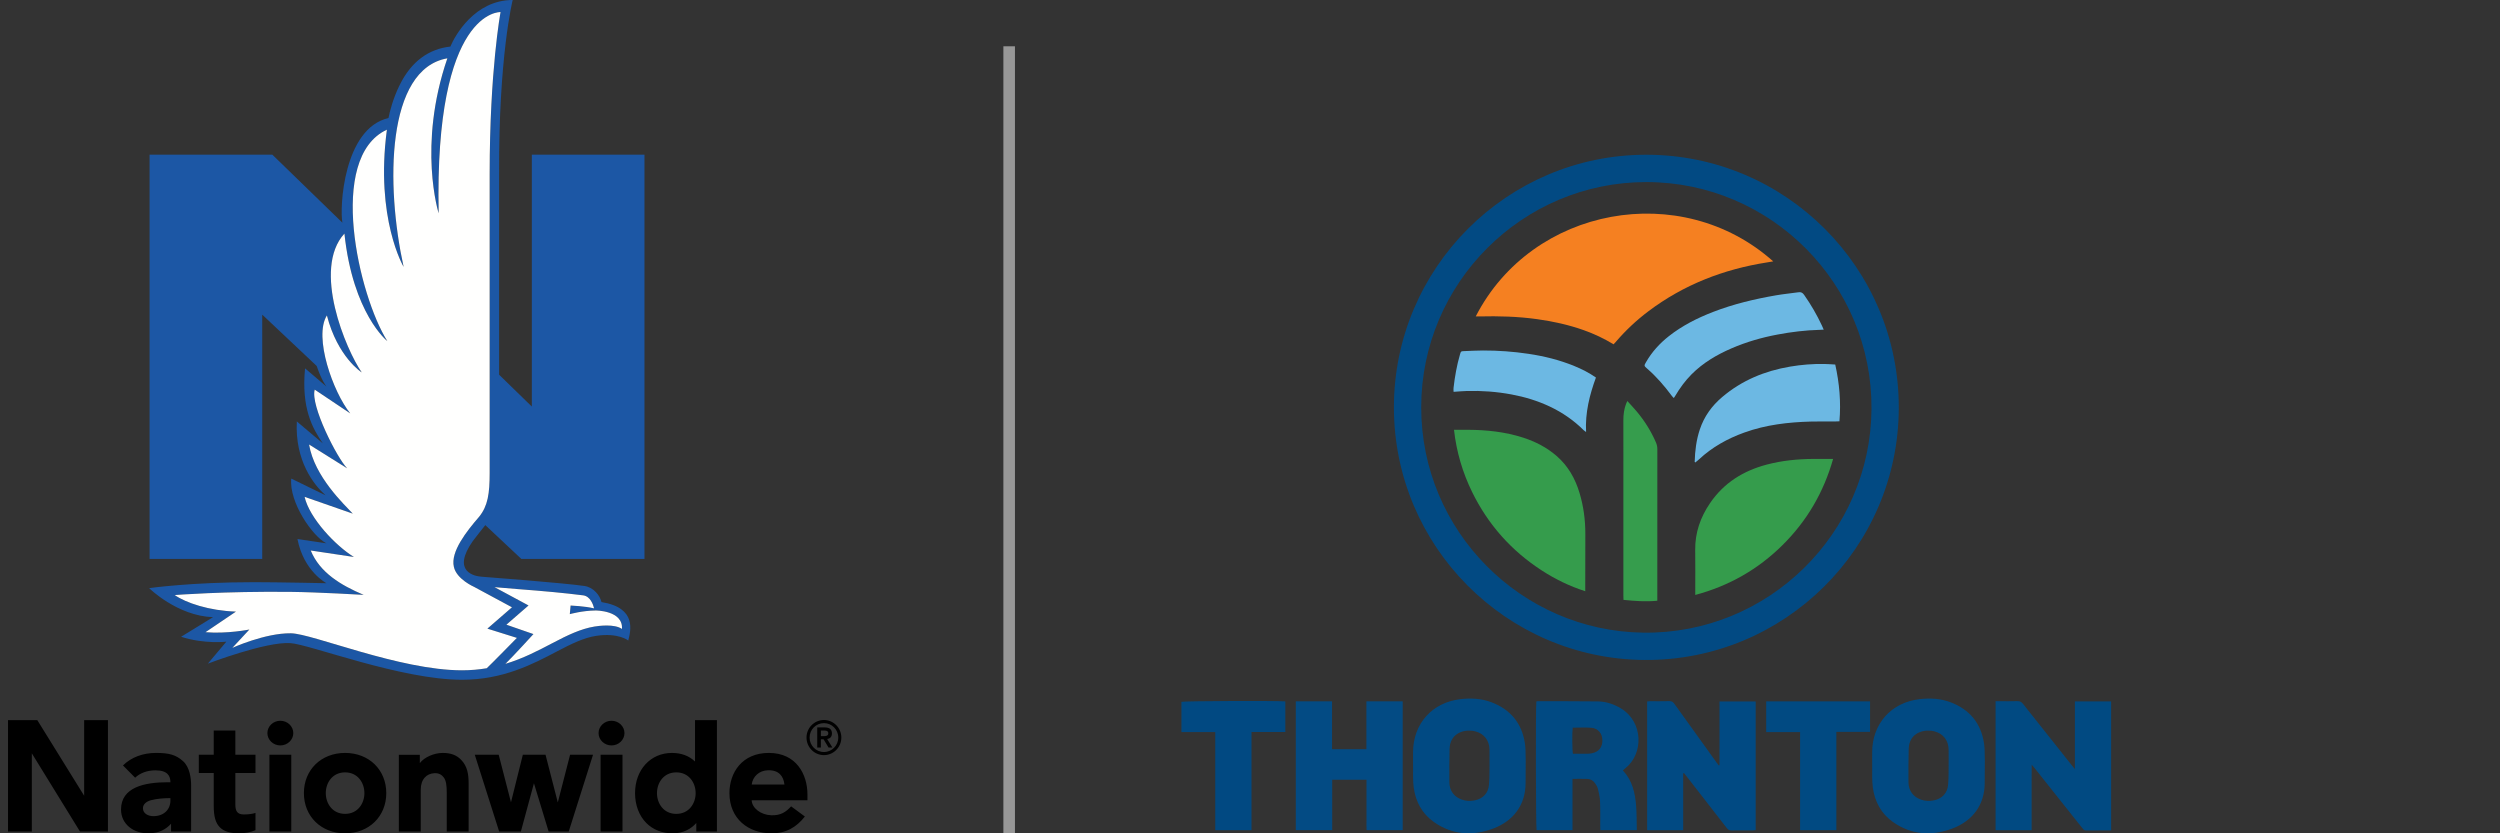 <svg width="156" height="52" viewBox="0 0 156 52" fill="none" xmlns="http://www.w3.org/2000/svg" xmlns:xlink="http://www.w3.org/1999/xlink" aria-labelledby="header-desktop-title header-desktop-desc">
    <rect x="0" y="0" width="156" height="52" fill="#333333" stroke="none"/>
    <title id="header-desktop-title">Thornton</title>
    <desc id="header-desktop-desc">Thornton logo</desc>
<path d="M86.98 25.418C86.982 16.728 94.044 9.655 102.728 9.656C111.435 9.657 118.502 16.739 118.484 25.454C118.465 34.189 111.331 41.245 102.615 41.182C93.988 41.118 86.98 34.078 86.98 25.418ZM88.684 25.415C88.678 33.125 94.912 39.381 102.551 39.478C110.341 39.576 116.731 33.284 116.781 25.513C116.832 17.732 110.524 11.366 102.736 11.361C94.992 11.356 88.684 17.666 88.684 25.415Z" fill="#024A83"/>
<path d="M100.685 21.485C100.088 21.12 99.475 20.834 98.836 20.606C97.89 20.268 96.915 20.054 95.921 19.916C94.721 19.748 93.516 19.716 92.307 19.745C92.236 19.746 92.165 19.745 92.086 19.745C95.609 12.876 104.919 11.192 110.648 16.31C110.504 16.334 110.379 16.356 110.254 16.376C107.546 16.803 105.06 17.766 102.859 19.424C102.109 19.988 101.429 20.629 100.818 21.342C100.78 21.387 100.739 21.427 100.684 21.485L100.685 21.485Z" fill="#F58021"/>
<path d="M90.729 26.819C91.04 26.819 91.326 26.817 91.611 26.819C92.78 26.826 93.934 26.949 95.052 27.311C95.816 27.559 96.519 27.92 97.13 28.45C97.85 29.074 98.295 29.866 98.565 30.767C98.815 31.599 98.926 32.451 98.925 33.318C98.924 34.439 98.921 35.56 98.919 36.68C98.919 36.739 98.919 36.797 98.919 36.893C97.946 36.579 97.058 36.147 96.222 35.607C94.314 34.374 92.856 32.737 91.857 30.695C91.261 29.476 90.884 28.193 90.729 26.819Z" fill="#359C4C"/>
<path d="M114.386 28.637C113.794 30.73 112.746 32.512 111.23 34.014C109.704 35.525 107.899 36.559 105.784 37.125V36.855C105.784 36.015 105.793 35.175 105.781 34.335C105.765 33.249 106.101 32.283 106.708 31.394C107.572 30.126 108.783 29.378 110.243 28.991C111.196 28.739 112.167 28.643 113.15 28.637C113.546 28.634 113.944 28.637 114.386 28.637Z" fill="#359C4C"/>
<path d="M114.519 22.747C114.781 23.924 114.882 25.088 114.781 26.289C114.691 26.293 114.613 26.299 114.534 26.299C114.027 26.302 113.518 26.292 113.01 26.305C111.592 26.343 110.194 26.504 108.849 26.989C107.8 27.367 106.839 27.898 106.018 28.665C105.944 28.734 105.863 28.796 105.788 28.859C105.767 28.841 105.748 28.832 105.748 28.824C105.767 28.13 105.85 27.447 106.073 26.785C106.344 25.981 106.818 25.324 107.463 24.777C108.694 23.733 110.122 23.145 111.7 22.877C112.405 22.757 113.115 22.7 113.83 22.712C114.05 22.715 114.27 22.733 114.519 22.747Z" fill="#6CB8E3"/>
<path d="M113.801 20.569C113.687 20.575 113.616 20.58 113.544 20.582C112.66 20.606 111.786 20.712 110.917 20.876C109.93 21.061 108.97 21.338 108.048 21.737C107.129 22.134 106.274 22.637 105.56 23.351C105.158 23.753 104.824 24.213 104.534 24.703C104.511 24.741 104.486 24.777 104.462 24.813C104.458 24.817 104.448 24.817 104.422 24.824C104.387 24.782 104.345 24.734 104.307 24.684C103.853 24.073 103.357 23.501 102.781 23C102.584 22.828 102.582 22.823 102.713 22.596C103.078 21.962 103.56 21.431 104.134 20.979C104.969 20.321 105.906 19.848 106.893 19.466C108.168 18.972 109.49 18.658 110.834 18.426C111.297 18.346 111.766 18.303 112.231 18.236C112.39 18.213 112.486 18.27 112.577 18.4C113.002 19.005 113.371 19.641 113.685 20.31C113.719 20.382 113.749 20.456 113.799 20.568L113.801 20.569Z" fill="#6CB8E3"/>
<path d="M101.547 25.024C101.758 25.259 101.96 25.471 102.148 25.696C102.632 26.276 103.029 26.911 103.33 27.605C103.39 27.742 103.418 27.881 103.418 28.033C103.415 31.106 103.416 34.179 103.416 37.252C103.416 37.325 103.416 37.397 103.416 37.486C102.707 37.556 102.021 37.504 101.306 37.432C101.303 37.345 101.299 37.26 101.299 37.174C101.299 34.381 101.299 31.588 101.299 28.795C101.299 27.94 101.301 27.085 101.298 26.23C101.297 25.873 101.342 25.525 101.469 25.19C101.486 25.143 101.511 25.099 101.547 25.024Z" fill="#369D4D"/>
<path d="M99.586 23.558C99.187 24.653 98.909 25.755 98.971 26.958C98.9 26.904 98.855 26.877 98.818 26.841C98.2 26.228 97.493 25.74 96.708 25.369C95.945 25.01 95.144 24.766 94.315 24.613C93.394 24.441 92.463 24.372 91.526 24.398C91.262 24.406 90.998 24.431 90.703 24.45C90.702 24.356 90.692 24.278 90.701 24.203C90.782 23.5 90.903 22.805 91.101 22.125C91.161 21.915 91.164 21.916 91.389 21.908C91.772 21.895 92.153 21.872 92.536 21.871C93.486 21.869 94.431 21.937 95.373 22.078C96.359 22.225 97.319 22.462 98.243 22.842C98.707 23.032 99.153 23.257 99.586 23.558Z" fill="#6CB8E3"/>
<path d="M131.734 51.818C131.193 51.818 130.67 51.815 130.147 51.82C130.037 51.821 129.995 51.748 129.941 51.68C129.464 51.081 128.986 50.481 128.509 49.881C127.987 49.223 127.464 48.565 126.941 47.908C126.9 47.857 126.856 47.809 126.777 47.717C126.77 48.097 126.774 48.431 126.773 48.765C126.773 49.104 126.773 49.443 126.773 49.782V51.804H124.524V43.755H124.761C125.137 43.755 125.512 43.763 125.888 43.751C126.046 43.746 126.143 43.804 126.237 43.924C127.247 45.202 128.262 46.476 129.276 47.751C129.328 47.818 129.385 47.883 129.474 47.991V43.767H131.734V51.818Z" fill="#014A82"/>
<path d="M105.031 48.261V51.804H102.782V43.769C102.842 43.764 102.897 43.756 102.954 43.756C103.359 43.755 103.764 43.763 104.169 43.751C104.313 43.747 104.394 43.798 104.476 43.911C105.354 45.14 106.238 46.365 107.121 47.591C107.163 47.65 107.208 47.707 107.248 47.759C107.268 47.755 107.275 47.756 107.28 47.753C107.287 47.749 107.296 47.743 107.296 47.738C107.297 46.42 107.297 45.103 107.297 43.77H109.555V51.801C109.502 51.806 109.446 51.816 109.39 51.816C108.941 51.818 108.491 51.812 108.042 51.82C107.908 51.823 107.831 51.773 107.751 51.67C106.931 50.609 106.105 49.552 105.282 48.494C105.215 48.408 105.147 48.323 105.079 48.237C105.064 48.245 105.047 48.254 105.031 48.261Z" fill="#014A83"/>
<path d="M80.858 43.765H83.119V46.752H85.263V43.765H87.528V51.802H85.275C85.261 51.6 85.27 51.389 85.269 51.179C85.267 50.972 85.269 50.766 85.269 50.559V48.654H83.129V51.802H80.858V43.765Z" fill="#034B84"/>
<path d="M95.867 43.77C95.893 43.765 95.921 43.756 95.95 43.756C97.202 43.758 98.454 43.753 99.706 43.768C100.221 43.775 100.702 43.935 101.147 44.204C102.563 45.062 102.564 47.066 101.402 47.953C101.357 47.988 101.316 48.029 101.276 48.064C101.28 48.081 101.28 48.09 101.284 48.094C101.855 48.705 102.027 49.47 102.093 50.266C102.134 50.77 102.124 51.28 102.137 51.802H99.862C99.86 51.739 99.855 51.668 99.855 51.598C99.852 51.074 99.866 50.55 99.844 50.028C99.834 49.759 99.774 49.49 99.711 49.227C99.682 49.102 99.605 48.985 99.532 48.876C99.419 48.707 99.249 48.612 99.049 48.604C98.748 48.593 98.447 48.601 98.124 48.601V51.801H95.882C95.837 51.659 95.821 44.055 95.869 43.77L95.867 43.77ZM98.137 45.407C98.096 45.684 98.106 46.875 98.152 47.035C98.451 47.035 98.752 47.038 99.053 47.034C99.148 47.032 99.244 47.021 99.337 47.003C99.771 46.918 100.001 46.62 99.988 46.169C99.976 45.761 99.713 45.447 99.299 45.413C98.913 45.383 98.524 45.407 98.137 45.407Z" fill="#014A83"/>
<path d="M95.197 48.878C95.188 50.219 94.452 51.218 93.188 51.697C91.901 52.185 90.621 52.109 89.464 51.286C88.737 50.769 88.34 50.032 88.217 49.152C88.187 48.935 88.178 48.712 88.176 48.492C88.171 47.976 88.173 47.459 88.174 46.943C88.178 45.157 89.369 43.827 91.141 43.626C91.795 43.552 92.44 43.586 93.058 43.818C94.256 44.269 94.972 45.136 95.158 46.405C95.225 46.861 95.204 47.941 95.197 48.878ZM92.946 47.779C92.937 47.779 92.954 47.779 92.946 47.779C92.946 47.44 92.951 47.102 92.944 46.763C92.934 46.205 92.611 45.79 92.083 45.644C92.005 45.623 91.925 45.607 91.844 45.598C91.22 45.534 90.475 45.823 90.453 46.74C90.438 47.432 90.433 48.124 90.44 48.816C90.445 49.336 90.732 49.721 91.207 49.892C91.478 49.991 91.756 49.999 92.033 49.941C92.544 49.832 92.869 49.491 92.912 48.97C92.944 48.575 92.946 48.176 92.946 47.779Z" fill="#014A83"/>
<path d="M73.722 45.683V43.794C73.891 43.743 79.561 43.719 80.204 43.767V45.677H78.094V51.806H75.831V45.683H73.722Z" fill="#014982"/>
<path d="M110.211 43.765H116.692V45.669H114.589V51.802H112.326V45.683H110.211V43.765Z" fill="#014A82"/>
<path d="M123.846 48.878C123.836 50.219 123.101 51.218 121.837 51.697C120.55 52.185 119.27 52.109 118.112 51.286C117.387 50.769 116.989 50.032 116.866 49.152C116.835 48.935 116.828 48.712 116.825 48.492C116.819 47.976 116.822 47.459 116.823 46.943C116.826 45.157 118.018 43.827 119.79 43.626C120.444 43.552 121.089 43.586 121.706 43.818C122.905 44.269 123.621 45.136 123.807 46.405C123.874 46.861 123.853 47.941 123.845 48.878H123.846ZM121.595 47.779C121.586 47.779 121.604 47.779 121.595 47.779C121.595 47.44 121.6 47.102 121.593 46.763C121.583 46.205 121.261 45.79 120.731 45.644C120.653 45.623 120.574 45.607 120.493 45.598C119.869 45.534 119.123 45.823 119.103 46.74C119.086 47.432 119.082 48.124 119.089 48.816C119.094 49.336 119.381 49.721 119.856 49.892C120.127 49.991 120.405 49.999 120.682 49.941C121.193 49.832 121.518 49.491 121.561 48.97C121.593 48.575 121.595 48.176 121.595 47.779Z" fill="#014A83"/>
<path fill-rule="evenodd" clip-rule="evenodd" d="M32.534 34.878H40.215V9.653H33.186V25.369L31.145 23.382V10.853C31.109 3.491 31.992 0 31.992 0C29.613 0 28.378 2.243 28.103 2.906C26.767 3.053 25.671 3.819 24.939 5.307C24.523 6.15 24.317 6.966 24.243 7.365C21.427 8.012 21.183 13.002 21.368 13.898L16.995 9.653H9.334V34.878H16.363V19.633L19.761 22.836C20.071 23.756 20.371 24.124 20.371 24.124L19.036 22.985C18.795 25.46 19.495 26.729 20.144 27.667L18.522 26.298C18.396 28.755 19.588 30.263 20.319 30.911L18.174 29.864C18.027 31.334 19.51 33.488 20.371 33.904L18.561 33.635C18.955 35.663 20.371 36.392 20.371 36.392C20.371 36.392 17.28 36.328 15.858 36.328C11.903 36.328 9.306 36.7 9.306 36.7C9.306 36.7 11.057 38.432 13.294 38.512L11.302 39.734C12.748 40.204 14.123 40.04 14.123 40.04L12.972 41.41C12.972 41.41 16.593 40.025 18.122 40.13C19.339 40.213 25.019 42.417 28.832 42.417C31.391 42.417 33.245 41.443 34.734 40.659C35.643 40.182 36.427 39.795 37.2 39.677C38.582 39.466 39.204 39.967 39.204 39.967C39.345 39.388 39.773 37.927 37.532 37.57C37.443 37.172 37.055 36.654 36.475 36.566C35.271 36.385 30.203 35.996 30.055 35.987C29.62 35.961 28.158 35.68 29.502 33.764C29.604 33.62 30.284 32.768 30.284 32.768L32.534 34.878ZM32.354 36.763C34.017 36.89 35.199 37.001 36.386 37.149C36.835 37.205 37.013 37.721 37.073 37.963C36.504 37.823 35.606 37.786 35.606 37.786L35.556 38.322C35.556 38.322 36.325 38.103 37.166 38.094C37.166 38.094 38.893 38.086 38.81 39.246C38.339 38.922 37.376 39.051 37.103 39.095C36.237 39.237 35.412 39.636 34.458 40.138C33.584 40.597 32.642 41.091 31.535 41.425C32.02 40.956 33.286 39.566 33.286 39.566L31.598 38.981L32.98 37.781L30.857 36.638C31.387 36.682 31.888 36.727 32.354 36.763ZM29.899 32.245C29.117 33.147 28.102 34.431 28.321 35.367C28.484 36.142 29.584 36.621 29.584 36.621L31.948 37.895L30.414 39.227L32.255 39.804C32.255 39.804 30.567 41.526 30.374 41.698C29.892 41.779 29.381 41.827 28.832 41.827C24.927 41.827 19.497 39.534 18.153 39.517C16.533 39.498 14.498 40.427 14.498 40.427L15.561 39.282C15.561 39.282 14.171 39.563 12.822 39.449L14.723 38.164C13.053 38.11 11.591 37.615 10.902 37.131C10.902 37.131 13.976 36.889 18.145 36.933C19.831 36.951 22.691 37.119 22.691 37.119C21.277 36.521 19.956 35.734 19.389 34.351L22.084 34.755C20.953 34.065 19.309 32.339 19.007 31.003L22.013 32.051C21.479 31.475 19.62 29.744 19.286 27.736L21.665 29.225C21.041 28.6 19.351 25.283 19.639 24.313L21.856 25.797C20.795 24.491 19.553 21.03 20.398 19.682C21.072 22.29 22.573 23.24 22.573 23.24C21.588 21.82 19.463 16.79 21.492 14.575C22.025 19.591 24.168 21.285 24.168 21.285C22.394 18.472 20.373 9.837 24.143 8.091C23.404 13.639 25.186 16.654 25.186 16.654C24.062 11.543 24.099 4.301 27.916 3.639C26.041 9.099 27.373 13.31 27.373 13.31C27.1 0.538 31.235 0.753 31.235 0.753C31.235 0.753 30.555 4.38 30.555 10.843V29.509C30.555 30.798 30.445 31.566 29.899 32.245Z" fill="#1C57A5"/>
<path fill-rule="evenodd" clip-rule="evenodd" d="M32.354 36.763C34.017 36.89 35.199 37.001 36.386 37.149C36.835 37.205 37.013 37.721 37.073 37.963C36.504 37.823 35.606 37.786 35.606 37.786L35.556 38.322C35.556 38.322 36.325 38.103 37.166 38.094C37.166 38.094 38.893 38.086 38.81 39.246C38.339 38.922 37.376 39.051 37.103 39.095C36.237 39.237 35.412 39.636 34.458 40.138C33.584 40.597 32.642 41.091 31.535 41.425C32.02 40.956 33.286 39.566 33.286 39.566L31.598 38.981L32.98 37.781L30.857 36.638C31.387 36.682 31.888 36.727 32.354 36.763ZM29.899 32.245C29.117 33.147 28.102 34.431 28.321 35.367C28.484 36.142 29.584 36.621 29.584 36.621L31.948 37.895L30.414 39.227L32.255 39.804C32.255 39.804 30.567 41.526 30.374 41.698C29.892 41.779 29.381 41.827 28.832 41.827C24.927 41.827 19.497 39.534 18.153 39.517C16.533 39.498 14.498 40.427 14.498 40.427L15.561 39.282C15.561 39.282 14.171 39.563 12.822 39.449L14.723 38.164C13.053 38.11 11.591 37.615 10.902 37.131C10.902 37.131 13.976 36.889 18.145 36.933C19.831 36.951 22.691 37.119 22.691 37.119C21.277 36.521 19.956 35.734 19.389 34.351L22.084 34.755C20.953 34.065 19.309 32.339 19.007 31.003L22.013 32.051C21.479 31.475 19.62 29.744 19.286 27.736L21.665 29.225C21.041 28.6 19.351 25.283 19.639 24.313L21.856 25.797C20.795 24.491 19.553 21.03 20.398 19.682C21.072 22.29 22.573 23.24 22.573 23.24C21.588 21.82 19.463 16.79 21.492 14.575C22.025 19.591 24.168 21.285 24.168 21.285C22.394 18.472 20.373 9.837 24.143 8.091C23.404 13.639 25.186 16.654 25.186 16.654C24.062 11.543 24.099 4.301 27.916 3.639C26.041 9.099 27.373 13.31 27.373 13.31C27.1 0.538 31.235 0.753 31.235 0.753C31.235 0.753 30.555 4.38 30.555 10.843V29.509C30.555 30.798 30.445 31.566 29.899 32.245Z" fill="#FFFFFE"/>
<path fill-rule="evenodd" clip-rule="evenodd" d="M17.493 44.975C17.935 44.975 18.302 45.319 18.302 45.745C18.302 46.17 17.935 46.515 17.493 46.515C17.051 46.515 16.685 46.17 16.685 45.745C16.685 45.319 17.051 44.975 17.493 44.975ZM38.158 44.975C38.601 44.975 38.967 45.319 38.967 45.745C38.967 46.171 38.601 46.515 38.158 46.515C37.718 46.515 37.35 46.171 37.35 45.745C37.35 45.319 37.718 44.975 38.158 44.975ZM10.634 49.805H10.512C10.301 49.805 9.792 49.83 9.406 49.937C9.141 50.01 8.919 50.186 8.919 50.431C8.919 50.776 9.262 50.928 9.571 50.928C10.236 50.928 10.634 50.503 10.634 49.952V49.805ZM11.926 49.002V51.886H10.674V51.401C10.346 51.757 9.943 51.982 9.316 51.999C8.329 52.028 7.552 51.422 7.552 50.514C7.552 49.118 9.027 48.812 10.471 48.812H10.634C10.634 48.426 10.464 48.069 9.701 48.069C9.184 48.069 8.744 48.236 8.432 48.528L7.674 47.764C8.196 47.247 8.928 46.982 9.738 46.982C10.54 46.982 10.98 47.096 11.428 47.502C11.851 47.884 11.926 48.603 11.926 49.002ZM14.686 47.096V45.586H13.336V47.096H12.405V48.235H13.336V50.269C13.336 50.95 13.451 51.354 13.72 51.625C13.973 51.88 14.359 51.999 14.931 51.999C15.293 51.999 15.659 51.926 15.943 51.803V50.725C15.772 50.783 15.524 50.822 15.213 50.822C14.793 50.822 14.686 50.591 14.686 50.202V48.235H15.943V47.096H14.686ZM47.977 46.982C49.695 46.982 50.385 48.327 50.385 49.577V49.938H46.904C46.927 50.427 47.475 50.848 48.121 50.872C48.725 50.897 49.055 50.657 49.366 50.316L50.224 50.95C49.703 51.614 49.059 52 48.145 52C46.699 52 45.517 51.093 45.517 49.491C45.517 48.211 46.307 46.982 47.977 46.982ZM47.931 48.064C47.358 48.077 46.968 48.467 46.907 48.954H48.949C48.89 48.433 48.605 48.05 47.931 48.064ZM51.413 44.928C52.012 44.928 52.5 45.421 52.5 46.024C52.5 46.629 52.012 47.12 51.413 47.12C50.814 47.12 50.326 46.629 50.326 46.024C50.326 45.42 50.814 44.928 51.413 44.928ZM51.413 45.123C50.919 45.123 50.519 45.526 50.519 46.024C50.519 46.522 50.919 46.926 51.413 46.926C51.907 46.926 52.308 46.522 52.308 46.024C52.308 45.526 51.907 45.123 51.413 45.123ZM51.475 45.391C51.773 45.391 51.913 45.526 51.913 45.768C51.913 45.986 51.784 46.092 51.615 46.113L51.939 46.644H51.7L51.39 46.13H51.223V46.644H50.996V45.391H51.475ZM51.45 45.585L51.223 45.585V45.936H51.39C51.53 45.936 51.685 45.927 51.685 45.759C51.685 45.591 51.53 45.582 51.39 45.585L51.45 45.585ZM5.251 44.935V49.654L2.327 44.935H0.5V51.886H1.986V47.008L4.991 51.886H6.736L6.736 44.935H5.251ZM35.573 47.096L34.807 50.072L34.041 47.096H32.625L31.885 50.065L31.119 47.096H29.626L31.147 51.886H32.503L33.318 48.875L34.234 51.886H35.489L37.005 47.096H35.573ZM16.811 51.886H18.176V47.097H16.811V51.886ZM37.477 51.886H38.843V47.097H37.477V51.886ZM28.784 47.422C28.497 47.121 28.14 46.98 27.611 46.983C27.088 46.987 26.484 47.243 26.197 47.617V47.098H24.888V51.887H26.254V49.284C26.254 48.946 26.346 48.695 26.505 48.518C26.643 48.362 26.844 48.263 27.1 48.247C27.409 48.229 27.574 48.364 27.691 48.515C27.838 48.701 27.877 49.026 27.877 49.464V51.887H29.242V48.896C29.242 48.311 29.168 47.825 28.784 47.422ZM43.408 49.492C43.408 48.847 42.994 48.196 42.2 48.196C41.408 48.196 40.995 48.847 40.995 49.492C40.995 50.134 41.408 50.786 42.2 50.786C42.994 50.786 43.408 50.134 43.408 49.492ZM44.736 44.935V51.886H43.449V51.354C43.149 51.703 42.657 52 41.974 52C41.318 52 40.749 51.777 40.328 51.353C39.877 50.898 39.627 50.236 39.627 49.492C39.627 48.037 40.594 46.982 41.929 46.983C42.513 46.983 42.997 47.163 43.369 47.518L43.369 44.935H44.736ZM21.534 48.196C20.741 48.196 20.329 48.848 20.329 49.49C20.329 50.134 20.741 50.785 21.534 50.785C22.325 50.785 22.739 50.134 22.739 49.49C22.739 48.848 22.325 48.196 21.534 48.196ZM24.104 49.49C24.104 50.945 23.025 52 21.534 52C20.043 52 18.963 50.945 18.963 49.49C18.963 48.036 20.043 46.982 21.534 46.982C23.025 46.982 24.104 48.036 24.104 49.49Z" fill="black"/>
<path d="M63.333 2.889V52H62.611V2.889H63.333Z" fill="#979797"/>
</svg>
